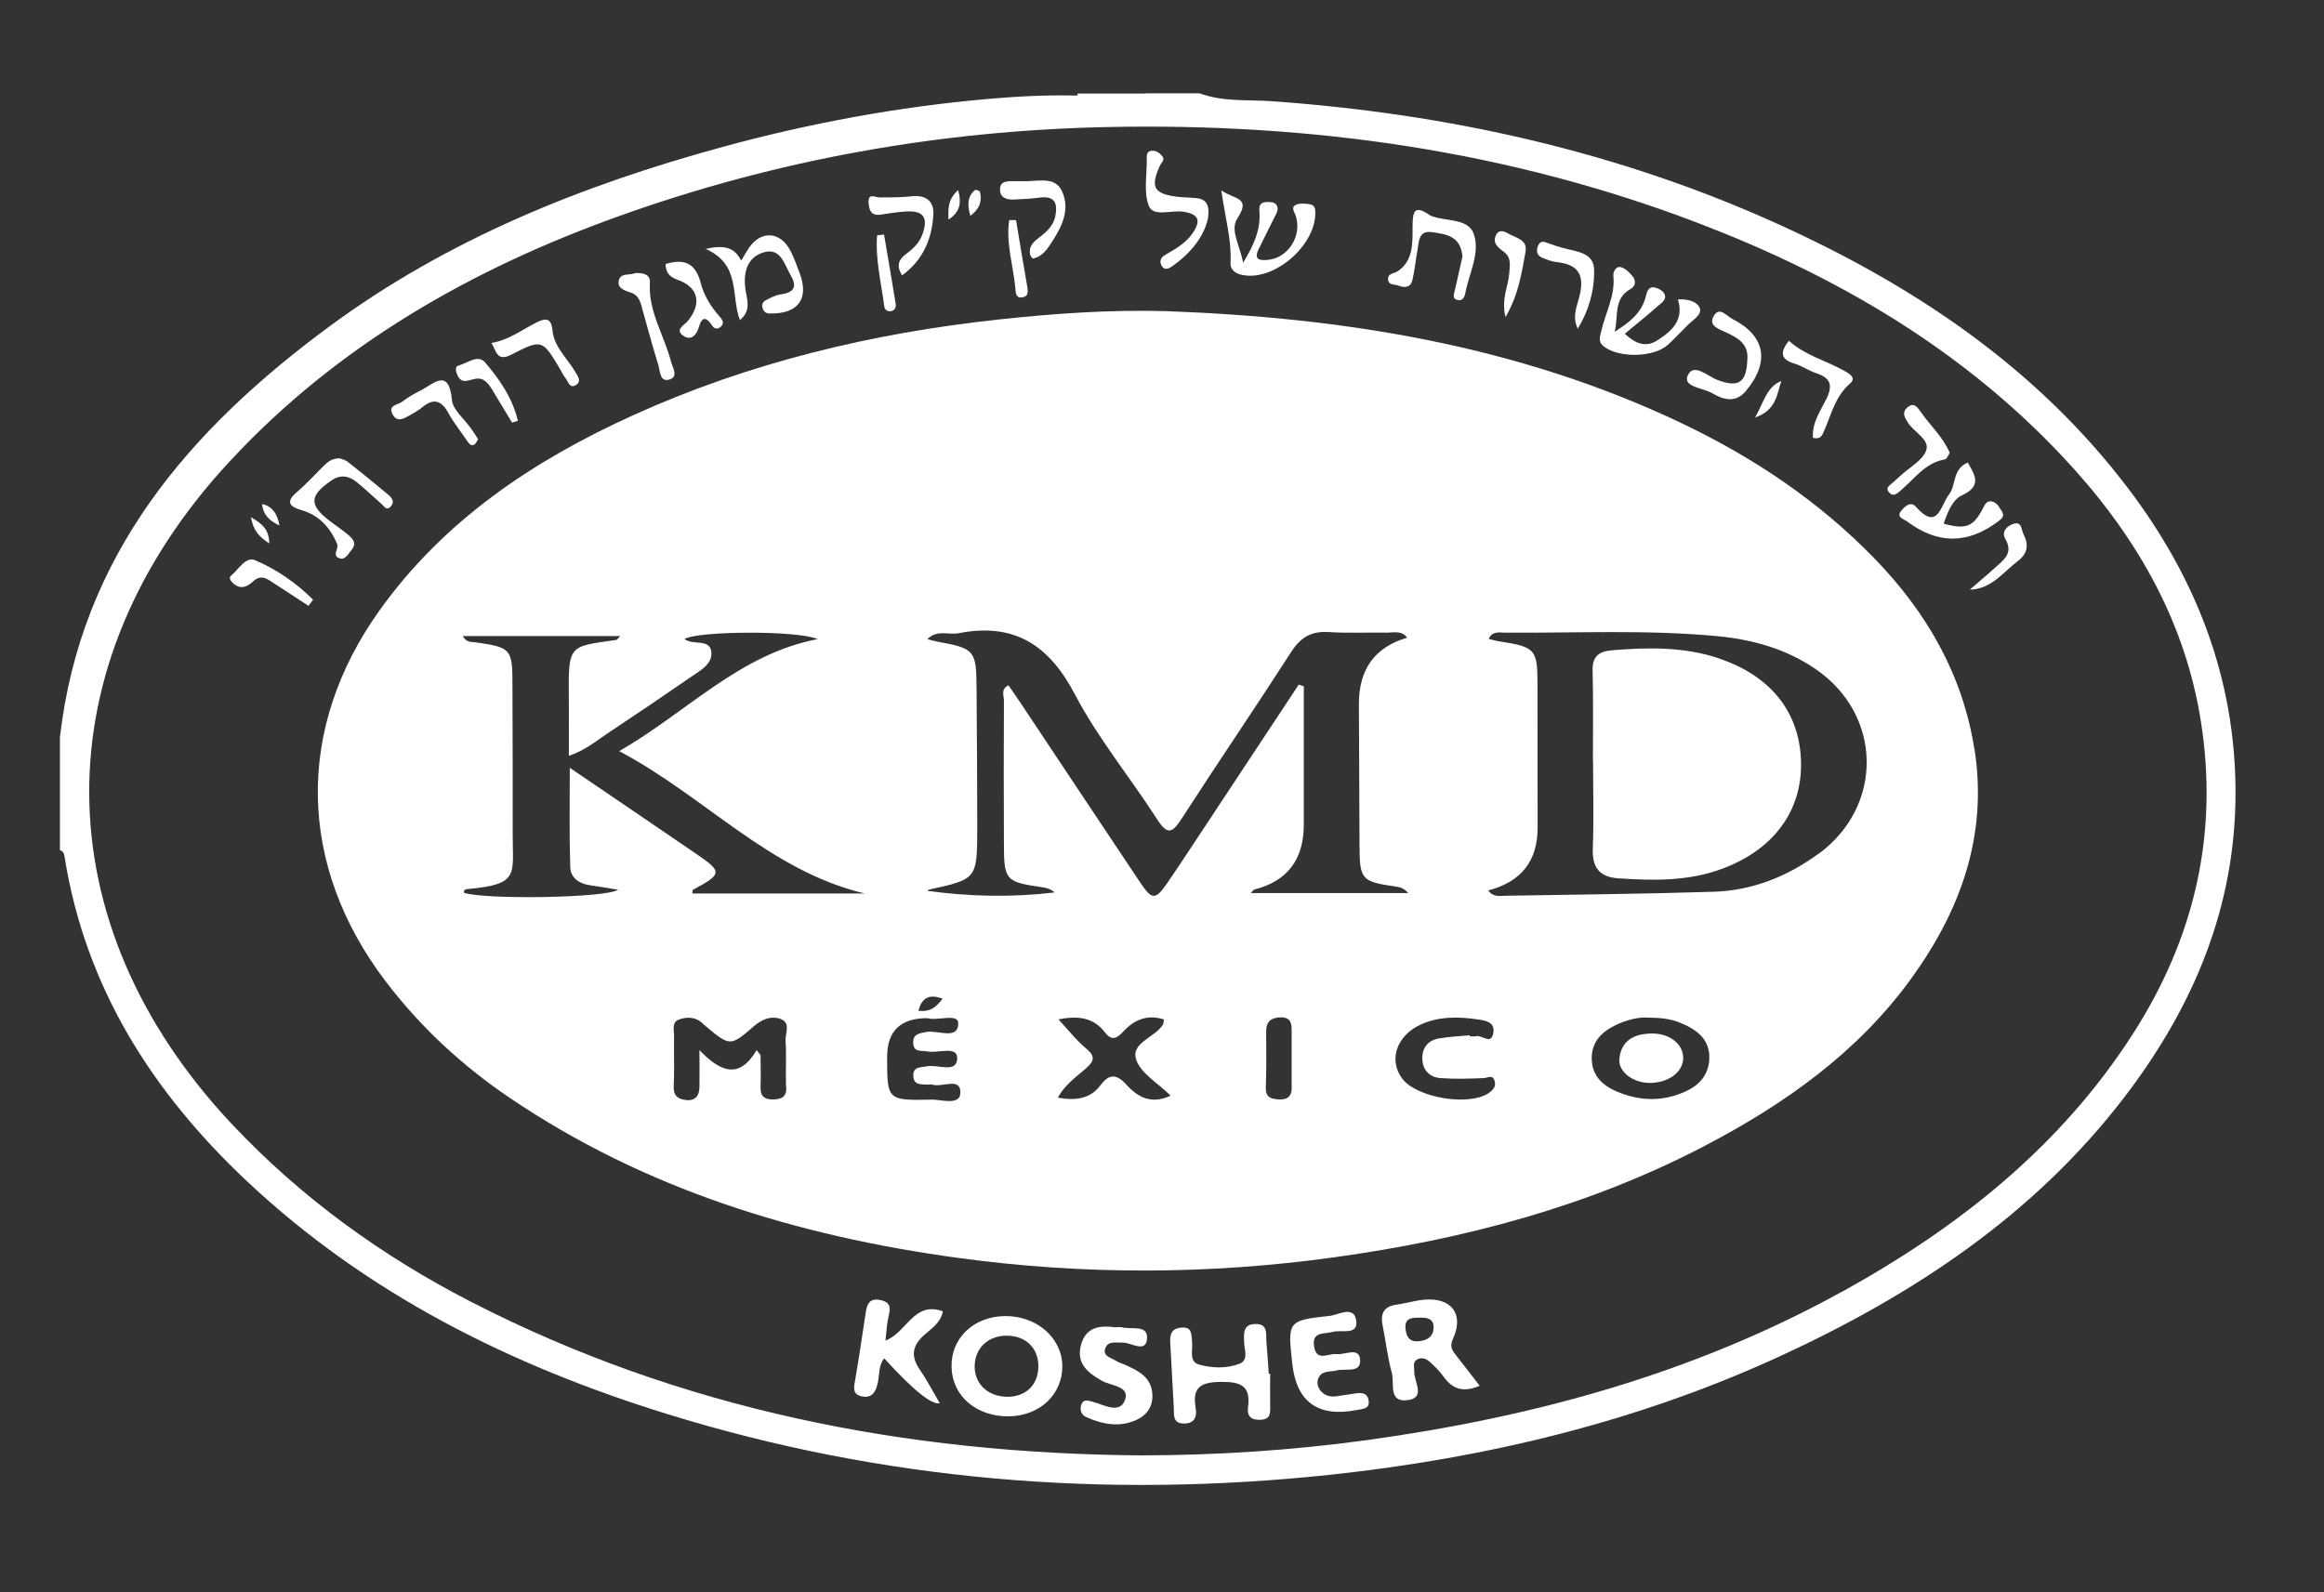 <?xml version="1.0" encoding="UTF-8"?><svg id="Layer_1" xmlns="http://www.w3.org/2000/svg" viewBox="0 0 197 135"><rect x="0" y="0" width="197" height="135" fill="#333333" stroke="none"/><defs><style>.cls-1{fill:#fff;}</style></defs><path class="cls-1" d="M91.32,8.24c.02-.1,.03-.21,.02-.31h5.9c-1.94,.76-3.95,.25-5.93,.31Z"/><path class="cls-1" d="M180.33,41.32c-7.75-10.18-18.04-17.06-29.52-22.28-13.67-6.21-28.09-9.4-43.03-10.46-2.03-.14-4.12,.07-6.1-.67h-4.43c-1.87,.42-3.76,.09-5.63,.2-2.64-.08-5.28,.05-7.9,.28-7.6,.67-15.07,2.05-22.44,4.06-11.94,3.26-23.29,7.81-33.32,15.2C16.03,36.44,6.85,47.06,5.08,62.51v9.58c.29,.07,.35,.29,.39,.54,1.76,11.08,7.44,19.98,15.47,27.53,10.18,9.57,22.37,15.63,35.57,19.72,18.37,5.7,37.21,7.2,56.28,5.16,13.17-1.41,25.99-4.48,38.08-10.04,11.33-5.22,21.58-11.98,29.26-22.04,5.8-7.6,9.38-16.06,9.37-25.78-.01-9.69-3.36-18.23-9.17-25.86Zm-24.19,68.2c-12.57,6.94-26.17,10.65-40.31,12.59-6.34,.87-12.71,1.28-19.11,1.29-19.91-.15-39.02-3.87-56.85-13.05-7.53-3.88-14.32-8.79-20.15-14.97-16.11-17.09-16.23-39.05-.24-56.27,9.14-9.85,20.5-16.31,33-20.79,13.38-4.8,27.22-7.26,41.46-7.55,17.24-.35,34.02,2.01,50.16,8.2,11.59,4.45,22.13,10.59,30.71,19.71,6.01,6.38,10.36,13.68,11.75,22.46,1.52,9.56-.54,18.39-5.75,26.51-6.17,9.61-14.81,16.43-24.67,21.88Z"/><path class="cls-1" d="M107.67,116.48c0,.92-.02,1.84,0,2.76,.01,.59,.03,1.09-.79,1.14-.81,.05-1.19-.3-1.09-1.05,.25-1.86-.64-2.18-2.31-2.16-1.66,.02-2.43,.43-2.13,2.18,.13,.75-.07,1.37-1.02,1.35-.94-.02-.8-.75-.83-1.34-.11-1.83-.19-3.67-.3-5.5-.04-.69,.08-1.21,.91-1.29,.97-.1,.87,.58,.94,1.19,.08,.69-.3,1.69,.59,1.94,1.1,.31,2.34,.35,3.43-.07,.79-.31,.41-1.18,.39-1.82-.02-.76-.11-1.55,.99-1.55,1.05,0,.85,.84,.9,1.47,.08,.92,.13,1.83,.2,2.75h.1Z"/><path class="cls-1" d="M75.06,113.67c1.85-.73,2.39-3.36,4.86-2.49-.17,.99-.99,1.48-1.62,2.05-.99,.91-1.1,1.79-.33,2.9,.62,.9,1.12,1.88,1.69,2.85q-1.03,.23-4.71-3.81c-.49,.62-.39,1.37-.54,2.07-.15,.7-.45,1.34-1.34,1.16-.87-.18-.68-.82-.57-1.45,.32-1.87,.6-3.75,.88-5.63,.11-.75,.33-1.3,1.29-1.08,.87,.2,.81,.71,.65,1.38-.15,.62-.17,1.27-.26,2.04Z"/><path class="cls-1" d="M113.26,114.81c.72,.1,1.93-.63,2.03,.44,.12,1.23-1.25,.75-2,.95-.57,.15-1.29-.03-1.55,.71-.13,.35-.04,.73,.22,1.03,.35,.41,.82,.52,1.33,.45,.49-.07,.97-.14,1.45-.22,.58-.1,1.18-.14,1.28,.61,.09,.7-.51,.67-.99,.77q-4.96,.97-5.49-3.95c-.39-3.59-.4-3.64,3.19-4.03,.73-.08,2.07-.93,2.24,.44,.15,1.24-1.27,.71-2,.92-.7,.2-1.78-.06-1.58,1.23,.21,1.33,1.21,.57,1.88,.66Z"/><path class="cls-1" d="M94.36,112.54c.36,0,.55-.04,.72,0,.8,.21,2.26-.26,2.15,.98-.11,1.24-1.34,.3-2.06,.32-.56,.01-1.22-.15-1.46,.43-.3,.72,.49,.85,.92,1.13,.2,.13,.45,.19,.67,.29,1.14,.51,2.28,1.03,2.38,2.5,.07,1.02-.43,1.78-1.34,2.2-1.44,.66-2.87,.38-4.25-.23-.44-.19-.59-.63-.42-1.09,.18-.47,.59-.31,.94-.22,.96,.26,2.3,1.07,2.75-.14,.45-1.2-1.21-1.2-1.97-1.64-1.2-.69-2.17-1.46-1.76-3.02,.4-1.54,1.6-1.66,2.74-1.53Z"/><path class="cls-1" d="M136.89,28.11c1.23-.76,2.27-1.57,2.62-2.97,.1-.42,.22-.9,.81-.75,.28,.07,.61,.25,.74,.48,.29,.5-.19,.79-.48,1.04-.91,.81-1.87,1.57-2.85,2.39,.88,.83,1.78,1.19,2.74,.57,1.23-.78,2.31-1.72,1.76-3.48,.86-.06,1.64,.19,1.85,.72,.22,.57-.55,.99-.98,1.42-.57,.56-1.11,1.15-1.7,1.69-1.21,1.12-4.26,1.15-5.49,.12-.44-.37-.29-.76-.2-1.16,.34-1.6,1.23-3.08,1.05-4.8-.03-.31,.21-.83,.63-.73,.37,.09,.72,.44,.98,.75,.33,.38,.29,.86-.16,1.11-1.48,.82-1,2.36-1.34,3.6Z"/><path class="cls-1" d="M105.37,22.29c.94-1.55,1.45-2.75,1.4-4.15-.01-.37-.15-.93,.49-1,.29-.03,.7-.02,.87,.15,.35,.36,.09,.78-.11,1.16-.45,.87-.86,1.75-1.3,2.62-.48,.94,.02,1.04,.79,.96,1.7-.17,2.89-2.06,2.32-3.75-.12-.34-.43-.7,.03-.92,.3-.14,.71-.1,1.06-.06,.28,.03,.54,.13,.57,.56,.18,2.82-3.39,5.99-6.15,5.46-.63-.12-1.07-.44-1.03-1.07,.1-1.91-.45-3.73-.78-6.11,1.07,.79,2.56,.54,1.37,2.36-.66,1.01,.18,2.2,.48,3.79Z"/><path class="cls-1" d="M62.72,27.13c-.79-2.05,.11-4.7-2.91-6.03,1.65-.36,2.46-.1,3.02,1,.27-.45,.44-.76,.64-1.06,1.05-1.55,2.7-1.43,3.56,.27,.3,.6,.53,1.23,.76,1.86,.81,2.17-.14,3.45-2.5,3.41-.29,0-.46-.08-.58-.3-.17-.31-.12-.64,.17-.8,.42-.23,.88-.47,1.35-.53,1.13-.16,1.34-.68,.79-1.62-.54-.92-.84-2.35-2.26-1.94-1.42,.41-1.77,1.69-1.57,3.13,.12,.86,.53,1.81-.47,2.62Z"/><path class="cls-1" d="M123.97,21.77c-.14-1.78-1.39-1.9-2.53-2.08-1.22-.2-1.15,.8-1.29,1.55-.15,.84-.23,1.7-.43,2.53-.15,.61-.64,.66-1.17,.45-.32-.13-.83-.02-.88-.49-.07-.57,.49-.51,.82-.74,1.32-.89,1.25-2.39,1.25-3.72,0-1.32,.12-1.98,1.51-.99,.05,.03,.12,.04,.17,.06,1.22,.45,3.06,.15,3.52,1.53,.54,1.61-.42,3.32-.73,4.99-.08,.43-.3,.71-.74,.55-.38-.14-.21-.48-.15-.78,.24-1.01,.45-2.02,.64-2.85Z"/><path class="cls-1" d="M28.85,38.88c.12,.05,.44,.12,.66,.3,1.15,.91,2.29,1.84,3.42,2.78,.28,.24,.53,.56,.23,.94-.39,.49-.61,0-.85-.2-.7-.6-1.35-1.25-2.07-1.82-.67-.54-1.38-.68-2.18-.12-1.84,1.28-1.88,2.05-.1,3.42,.49,.37,1,.71,1.47,1.1,.44,.36,.87,.75,.36,1.36-.27,.32-.52,.84-.97,.71-.74-.21-.08-.86-.23-1.2-.57-1.37-1.51-2.45-3.01-2.89-1-.29-1.43-.68-.4-1.55,.75-.63,1.4-1.36,2.1-2.05,.39-.38,.75-.82,1.56-.8Z"/><path class="cls-1" d="M166.81,39.23c.64,1.09,1.18,2-.51,2.77-.81,.38-1.22,1.47-1.54,2.4,1.92,.52,2.52,.28,3.36-1.36,.15-.28,.29-.57,.65-.53,.49,.04,.67,.47,.91,.82,.29,.43,0,.65-.3,.88-2.59,1.94-5.12,1.95-7.72,0-.28-.21-.96-.34-.49-.91,.29-.35,.78-.84,1.23-.34,1.88,2.13,2.1-.13,2.81-1.03,.63-.79,.26-2.14,1.59-2.71Z"/><path class="cls-1" d="M102.39,18.54c-.34,1.55-1.47,2.94-3.03,4.04-.33,.23-.67,.36-.91-.08-.21-.4,0-.71,.36-.91,.85-.49,1.7-.97,2.28-1.81,.71-1.04,.58-1.62-.79-1.83-1-.15-2.52,.45-2.9-.46-.48-1.16-.17-2.64-.19-3.98,0-.29-.05-.65,.36-.72,.4-.07,.71,.16,.95,.45,.27,.32-.07,.53-.19,.79-.84,1.83-.53,2.4,1.44,2.65,.55,.07,1.1,.06,1.65,.12,.85,.09,1.15,.6,.97,1.76Z"/><path class="cls-1" d="M148.13,30.38c.04-1.29-.89-1.77-1.87-2.22-.6-.28-1.49-.56-.97-1.4,.48-.79,1.08,.04,1.55,.28,2.81,1.42,3.22,3.64,1.15,6.12-.86,1.02-1.89,.75-2.83,.19-.77-.46-2.5-.53-2.11-1.48,.48-1.16,1.69,.02,2.52,.34,1.82,.69,2.5,.25,2.55-1.83Z"/><path class="cls-1" d="M153.68,37.13c-.1-1.25,.63-2.28,1.14-3.31,.58-1.18,.33-1.79-.87-2.18-.63-.21-1.2-.62-1.84-.81-1.2-.36-1.23-.98-.47-1.94,1.29,1.19,3.01,1.64,4.53,2.46,.48,.26,1.26,.65,.67,1.15-1.35,1.16-1.63,2.81-2.32,4.27-.13,.28-.36,.48-.84,.35Z"/><path class="cls-1" d="M87.26,15.35c1.04-.03,2.24-.3,2.77,.88,.67,1.48,.05,2.87-.77,4.14-.42,.65-.83,1.37-1.69,1.55-.06,.01-.24-.24-.26-.38-.13-.91,.63-1.24,1.17-1.71,.47-.41,.86-.89,.98-1.51,.19-.99,.02-1.73-1.28-1.57-.73,.09-1.47,.14-2.2,.17-.59,.02-1.19-.11-1.21-.81-.03-.8,.65-.74,1.2-.75,.43,0,.86,0,1.29,0Z"/><path class="cls-1" d="M165.28,38.39c-.14,.2-.25,.53-.41,.56-1.7,.29-2.61,1.69-3.8,2.68-.29,.24-.59,.51-.93,.13-.38-.43,.09-.62,.32-.85,.22-.21,.46-.4,.68-.61,.76-.7,1.88-1.29,2.15-2.15,.28-.88-1.03-1.5-1.55-2.3-.28-.44-.55-.86-.07-1.29,.57-.51,.89,0,1.16,.38,.78,1.14,1.86,2.08,2.44,3.45Z"/><path class="cls-1" d="M76.46,23.33c-.55-.88-.21-1.39,.39-1.83,.6-.44,1.11-.95,1.36-1.68,.48-1.37,.08-1.97-1.38-1.89-.73,.04-1.46,.16-2.19,.27-.76,.11-.96-.33-1.01-.96-.07-.93,.52-.5,.95-.5,.92,0,1.84,0,2.75-.1,1.19-.13,1.85,.47,1.79,1.53-.11,2.06-.86,3.88-2.66,5.18Z"/><path class="cls-1" d="M40.54,37.22c-.12,.18-.19,.38-.32,.47-.26,.16-.43-.04-.58-.25-.55-.81-1.17-1.58-1.64-2.43-.57-1.04-1.22-1.28-2.18-.5-.33,.27-.7,.49-1.08,.7-.48,.26-1.04,.64-1.44-.04-.48-.82,.43-.83,.79-1.11,.48-.37,1.02-.68,1.56-.95,1.1-.55,2.4-1.98,2.66,.81,.08,.84,1.05,1.6,1.61,2.4,.21,.3,.41,.6,.61,.92Z"/><path class="cls-1" d="M53.82,23.15c.72-.02,1.31,.1,1.27,.83-.15,2.42,1.2,4.42,1.78,6.64,.14,.56,.67,1.32-.12,1.56-.83,.25-.79-.73-.95-1.25-.47-1.51-.88-3.04-1.31-4.57-.18-.64-.27-1.33-1.07-1.57-.53-.16-1.18-.42-.94-1.1,.21-.58,.98-.32,1.36-.54Z"/><path class="cls-1" d="M41.65,29.08c1.48-.24,2.6-1.13,3.85-1.75,.73-.36,1.23-.41,1.33,.67,.13,1.41,1.24,2.36,1.92,3.51,.22,.37,.57,.81,.09,1.12-.56,.38-.67-.3-.92-.59-.19-.23-.31-.53-.47-.79-1.47-2.46-1.51-2.52-4.11-1.18-1.26,.65-1.26-.36-1.69-1Z"/><path class="cls-1" d="M133.75,27.87c-.51-1-.08-1.88,.13-2.72,.45-1.76-.02-2.72-1.88-2.92-.42-.04-.83-.2-1.23-.36-.48-.19-.59-.57-.39-1.04,.22-.5,.56-.32,.91-.19,.4,.15,.81,.28,1.22,.39,1.1,.31,2.58,.36,2.62,1.83,.04,1.75-.45,3.48-1.38,5Z"/><path class="cls-1" d="M56.42,22.39c1.56-.49,2.55-.09,2.98,1.61,.27,1.05,.86,2.01,1.6,2.84,.27,.3,.44,.61,.04,.91-.3,.22-.53,.09-.73-.22-.45-.68-.82-.66-1.06,.18-.19,.67-.65,1.21-1.31,.77-.77-.52,.05-.89,.36-1.26,1.22-1.48,.91-2.87-.87-3.5-.7-.25-.99-.62-1.01-1.32Z"/><path class="cls-1" d="M26.15,51.37c-.96-.63-1.91-1.26-2.88-1.88-.55-.35-1.1-.85-1.78-.22-.54,.5-1.11,.76-1.75,.16-.18-.17-.38-.44-.15-.62,.64-.52,1.22-1.65,2.03-1.31,1.84,.78,3.51,1.94,4.92,3.35l-.38,.5Z"/><path class="cls-1" d="M127.62,26.89c-.38-1.56,.23-2.58,.31-3.66,.05-.69,.21-1.36-.42-1.85-.5-.39-1.05-.75-.68-1.48,.22-.43,.64-.32,.96-.13,.64,.39,1.72,.52,1.53,1.56-.33,1.76-.56,3.57-1.7,5.56Z"/><path class="cls-1" d="M43.41,35.84c-.56-.93-1.12-1.87-1.69-2.8-.33-.54-.72-1.06-1.44-.92-.59,.11-1.18,.49-1.53-.37-.13-.32-.2-.68,.15-.77,.73-.19,1.61-.96,2.22-.25,1.25,1.45,2.34,3.06,2.78,4.95l-.48,.15Z"/><path class="cls-1" d="M166.97,50c.71-.62,1.44-1.22,2.14-1.86,.71-.65,1.59-1.21,.88-2.44-.35-.6,.11-1.09,.67-1.28,.74-.25,.67,.5,.87,.88,.46,.88,.35,1.64-.47,2.26-1.26,.95-2.21,2.37-4.09,2.44Z"/><path class="cls-1" d="M74.94,19.9c.33,1.94,.67,3.89,.98,5.83,.05,.31-.05,.62-.44,.66-.28,.03-.49-.16-.52-.4-.26-2.01-.77-4-.61-6.04l.59-.06Z"/><path class="cls-1" d="M86.13,18.68c.31,1.86,.61,3.72,.94,5.57,.09,.48,.12,.91-.46,.97-.52,.06-.51-.44-.54-.78-.18-1.92-.82-3.84-.52-5.78h.58Z"/><path class="cls-1" d="M151,32.3c-.38,1.11-.4,2.46-2.22,3.1,.77-1.4,.99-2.6,2.22-3.1Z"/><path class="cls-1" d="M23.69,44.56c-.81-.38-1.39-.89-1.47-1.82q1.2,.24,1.47,1.82Z"/><path class="cls-1" d="M81.22,16.12c.32,1.17,.11,1.88-.82,2.5-.02-.95-.07-1.71,.82-2.5Z"/><path class="cls-1" d="M82.25,18.29c-.24-.88-.28-1.61,.4-2.18,.06-.05,.4,.07,.42,.16,.2,.82-.06,1.48-.82,2.03Z"/><path class="cls-1" d="M22.83,46.08c-.87-.58-1.34-1.05-1.56-2.23,1,.59,1.52,1.03,1.56,2.23Z"/><path class="cls-1" d="M85.16,111.59c-2.64,.04-4.55,1.87-4.5,4.31,.05,2.46,2.1,4.22,4.86,4.19,2.62-.03,4.57-1.88,4.53-4.3-.04-2.38-2.21-4.24-4.88-4.2Zm.16,6.84c-1.61-.04-2.72-1.11-2.7-2.61,.02-1.52,1.15-2.58,2.73-2.57,1.62,.01,2.68,1.06,2.67,2.61-.01,1.58-1.09,2.61-2.7,2.57Z"/><path class="cls-1" d="M123.42,114.9c-.36-.44-.55-.76-.24-1.42,.94-2.07-.16-3.48-2.44-3.28-.79,.07-1.56,.31-2.35,.42-1.13,.15-1.39,.79-1.18,1.81,.27,1.32,.41,2.67,.77,3.96,.24,.86-.31,2.47,1.23,2.34,1.74-.15,.63-1.58,.67-2.46,.01-.36-.15-.76,.23-.99,.35-.21,.76-.1,1.03,.14,.45,.4,.89,.83,1.24,1.32,.75,1.05,1.66,1.35,3.05,.76-.75-.97-1.37-1.79-2.02-2.6Zm-3.26-1.17c-.71,.03-.93-.41-1.01-1.01-.12-.88,.42-1.01,1.06-.99,.68-.04,1.34,.02,1.31,.86-.02,.8-.62,1.1-1.37,1.14Z"/><g><path class="cls-1" d="M139.99,87.63c-1.42,.03-2.55,.54-2.72,2.14-.12,1.09,1.16,2.06,2.58,2.05,1.57-.01,2.78-.89,2.83-2.05,.05-1.2-1.12-2.17-2.69-2.14Z"/><path class="cls-1" d="M145.71,55.82c-2.98-.99-6.03-.94-9.1-.68-1.08,.09-1.64,.52-1.61,1.73,.07,2.57,.02,5.15,.03,7.72h.01c0,2.45,.07,4.9-.02,7.35-.06,1.58,.52,2.41,2.13,2.53,3.01,.21,6.01,.26,8.89-.83,4.29-1.61,6.69-4.85,6.63-8.94-.06-4.25-2.53-7.39-6.97-8.87Z"/><path class="cls-1" d="M167.37,63.55c-.99-6.34-4.05-11.64-8.47-16.19-4.71-4.86-10.26-8.57-16.34-11.47-13.83-6.59-28.59-8.96-43.74-9.51-4.74-.13-9.46,.2-14.17,.71-10.74,1.16-21.15,3.65-31.01,8.13-8.43,3.83-16,8.88-21.48,16.55-7.15,10.02-6.93,21.6,.51,31.41,2.96,3.9,6.51,7.18,10.56,9.92,11.48,7.76,24.34,11.69,37.94,13.55,10.66,1.46,21.31,1.43,31.97-.05,10.95-1.52,21.53-4.3,31.36-9.44,6.75-3.53,12.91-7.87,17.46-14.12,4.22-5.8,6.55-12.19,5.42-19.48Zm-87.47,21.12c-.51,.7-1.04,1.16-2.05,1.03,.32-1.2,.99-1.4,2.05-1.03Zm-13.25,7.47c.04,.83-.34,1.06-1.08,1.08-.77,.02-1.13-.26-1.1-1.06,.04-.9,0-1.8,0-2.7l-.33-.42c-1.51,2.54-3.1,1.81-4.85,0,0,1.36,.02,2.26,0,3.16-.02,.71-.36,1.16-1.15,1.07-.7-.08-1.07-.38-1.03-1.18,.07-1.4,0-2.81,.03-4.22,.01-.51-.24-1.21,.45-1.44,.63-.21,1.33-.22,1.9,.28,.09,.08,.18,.17,.27,.25,2.12,1.77,2.14,1.79,4.15,.05,.66-.57,1.4-.88,2.18-.64,1.01,.31,.45,1.26,.5,1.9,.09,1.28-.01,2.57,.04,3.85Zm-7.97-16.36c.03-.14,.01-.31,.07-.34,2.5-1.35,2.52-1.51,.17-3.11-3.43-2.35-6.88-4.68-10.62-7.23,0,3.02-.05,5.73,.04,8.44,.03,.85,.71,1.38,1.62,1.51,.78,.11,1.56,.25,2.44,.39-1.08,.71-11.34,.85-13.06,.26-.06-.25,.14-.31,.3-.32,4.43-.39,3.81-1.22,3.82-4.64,.01-4.23-.01-8.47-.02-12.7,0-3.03-.11-3.14-3.13-3.58-.34-.05-.74,.07-1.08-.53h13.35c-.26,.26-.29,.33-.34,.33-4.07,.58-4.07,.36-4.02,5.07,.01,1.52,0,3.03,0,4.76,1.42-.48,2.39-1.32,3.43-2.01,2.3-1.52,4.59-3.07,6.86-4.64,.8-.55,1.9-1.12,1.79-2.16-.12-1.17-1.59-.53-2.27-1.1,1.12-.69,9.6-.74,11.28,.01-6.63,1.27-11.01,6.15-16.82,9.5,7.29,3.85,12.7,10.13,20.81,12.07h-14.63Zm20.21,17.46c-3.69,.07-3.69,.03-3.69-3.63q0-3.3,3.43-3.28c.81,.26,2.63-.46,2.6,.46-.04,1.43-1.75,.52-2.72,.71-.6,.12-1.11,.17-1.1,.91,.01,.85,.7,.64,1.2,.74,.89,.18,2.54-.51,2.53,.57-.02,1.34-1.65,.5-2.56,.69-.54,.11-1.19,0-1.16,.82,.03,.81,.69,.7,1.23,.73,.12,0,.26-.03,.37,0,.83,.28,2.43-.68,2.39,.7-.03,1.12-1.64,.55-2.52,.57Zm16.6-1.27c-.8-.87-1.43-.99-2.19,.03-.87,1.18-2.11,1.34-3.63,1.07,.6-1.1,1.54-1.75,2.37-2.47,.7-.61,.85-1.01,.04-1.69-.85-.71-1.55-1.61-2.36-2.48,1.59-.31,2.95-.2,3.94,1.1,.6,.79,1.04,.49,1.58-.09,.93-1,2.05-1.45,3.43-1-.04,.19-.03,.32-.08,.41-.65,1.13-2.76,1.54-2.28,2.99,.39,1.18,1.86,2,2.92,3.06-1.65,.77-2.78,.12-3.74-.92Zm12.97,1.25c-.65-.03-1.19-.12-1.16-1.01,.06-1.58,.04-3.17,.03-4.76,0-.87,.46-1.18,1.26-1.19,.91,0,.9,.63,.9,1.26,0,.73,0,1.46,0,2.2h0c0,.85,0,1.71,0,2.56,0,.71-.4,.97-1.05,.94Zm-2.45-17.48c.22-.23,.25-.3,.29-.31q4.23-1.06,4.22-5.53c0-3.9,0-7.81,0-11.71l-.43-.14c-2.94,4.44-5.87,8.88-8.81,13.33-.71,1.07-1.41,2.15-2.14,3.21-1.23,1.81-1.44,1.82-2.62,.04-3.34-4.99-6.66-10-9.99-15-.34-.51-.69-1.01-1.04-1.52-.68,.31-.39,.87-.39,1.28-.02,4.05-.02,8.1,0,12.15,0,3.1,.14,3.24,3.25,3.69,.36,.05,.71,.14,1.05,.44-3.61,.43-7.2,.36-10.8-.14,.05-.03,.1-.09,.15-.1,4.06-.89,4.08-.89,4.09-5.19,0-3.99-.03-7.98-.06-11.96-.02-3.14-.18-3.31-3.34-3.88-.23-.04-.46-.12-.83-.21,.86-.84,1.82-.33,2.65-.5,4.69-.92,7.66,.98,9.86,5.19,1.95,3.72,4.68,7.03,6.97,10.59,.86,1.34,1.28,1.18,2.07-.05,3.06-4.74,6.24-9.4,9.29-14.14,.79-1.23,1.7-1.78,3.16-1.69,1.65,.11,3.32,.02,4.97,.05,.58,0,1.24-.2,1.7,.43q-4.13,1.2-4.09,5.7c.03,3.93,.03,7.85,.05,11.78,.01,3.05,.14,3.2,3.08,3.62,.36,.05,.71,.15,1.05,.55h-13.34Zm20.19,16.94c-1.71,1.14-6.13,.4-7.35-1.24-1.14-1.54-.49-3.58,1.5-4.53,1.55-.74,3.22-.72,4.87-.48,.62,.09,1.51,.18,1.37,1.12-.17,1.11-.97,.17-1.46,.31-.17,.05-.37,0-.55,0v-.08c-.86,.08-1.72,.12-2.56,.26-.99,.16-1.5,.81-1.45,1.81,.05,.93,.65,1.49,1.53,1.56,1.22,.09,2.45,.05,3.67,0,.34-.01,.72-.32,.91,.19,.17,.48-.08,.8-.48,1.07Zm15.9,.17c-1.69,.55-3.37,.4-5-.28-1.2-.5-2.1-1.29-2.17-2.69-.07-1.48,.79-2.37,2.04-2.97,.96-.46,1.96-.68,2.7-.63,1.12,.02,1.9,.1,2.66,.4,1.46,.58,2.66,1.42,2.56,3.16-.1,1.7-1.32,2.53-2.8,3.01Zm12.03-20.45c-2.64,1.93-5.6,3.11-8.86,3.21-5.89,.19-11.79,.24-17.68,.34-.46,0-.99,.16-1.44-.45q4.2-1.09,4.19-5.33c0-3.99,0-7.97-.01-11.96,0-3.2-.12-3.34-3.3-3.84-.28-.04-.55-.13-.84-.2,.31-.66,.86-.54,1.33-.53,6.02,.05,12.04-.27,18.05,.3,2.97,.28,5.79,1.06,8.29,2.76,5.72,3.87,5.85,11.64,.28,15.71Z"/></g></svg>